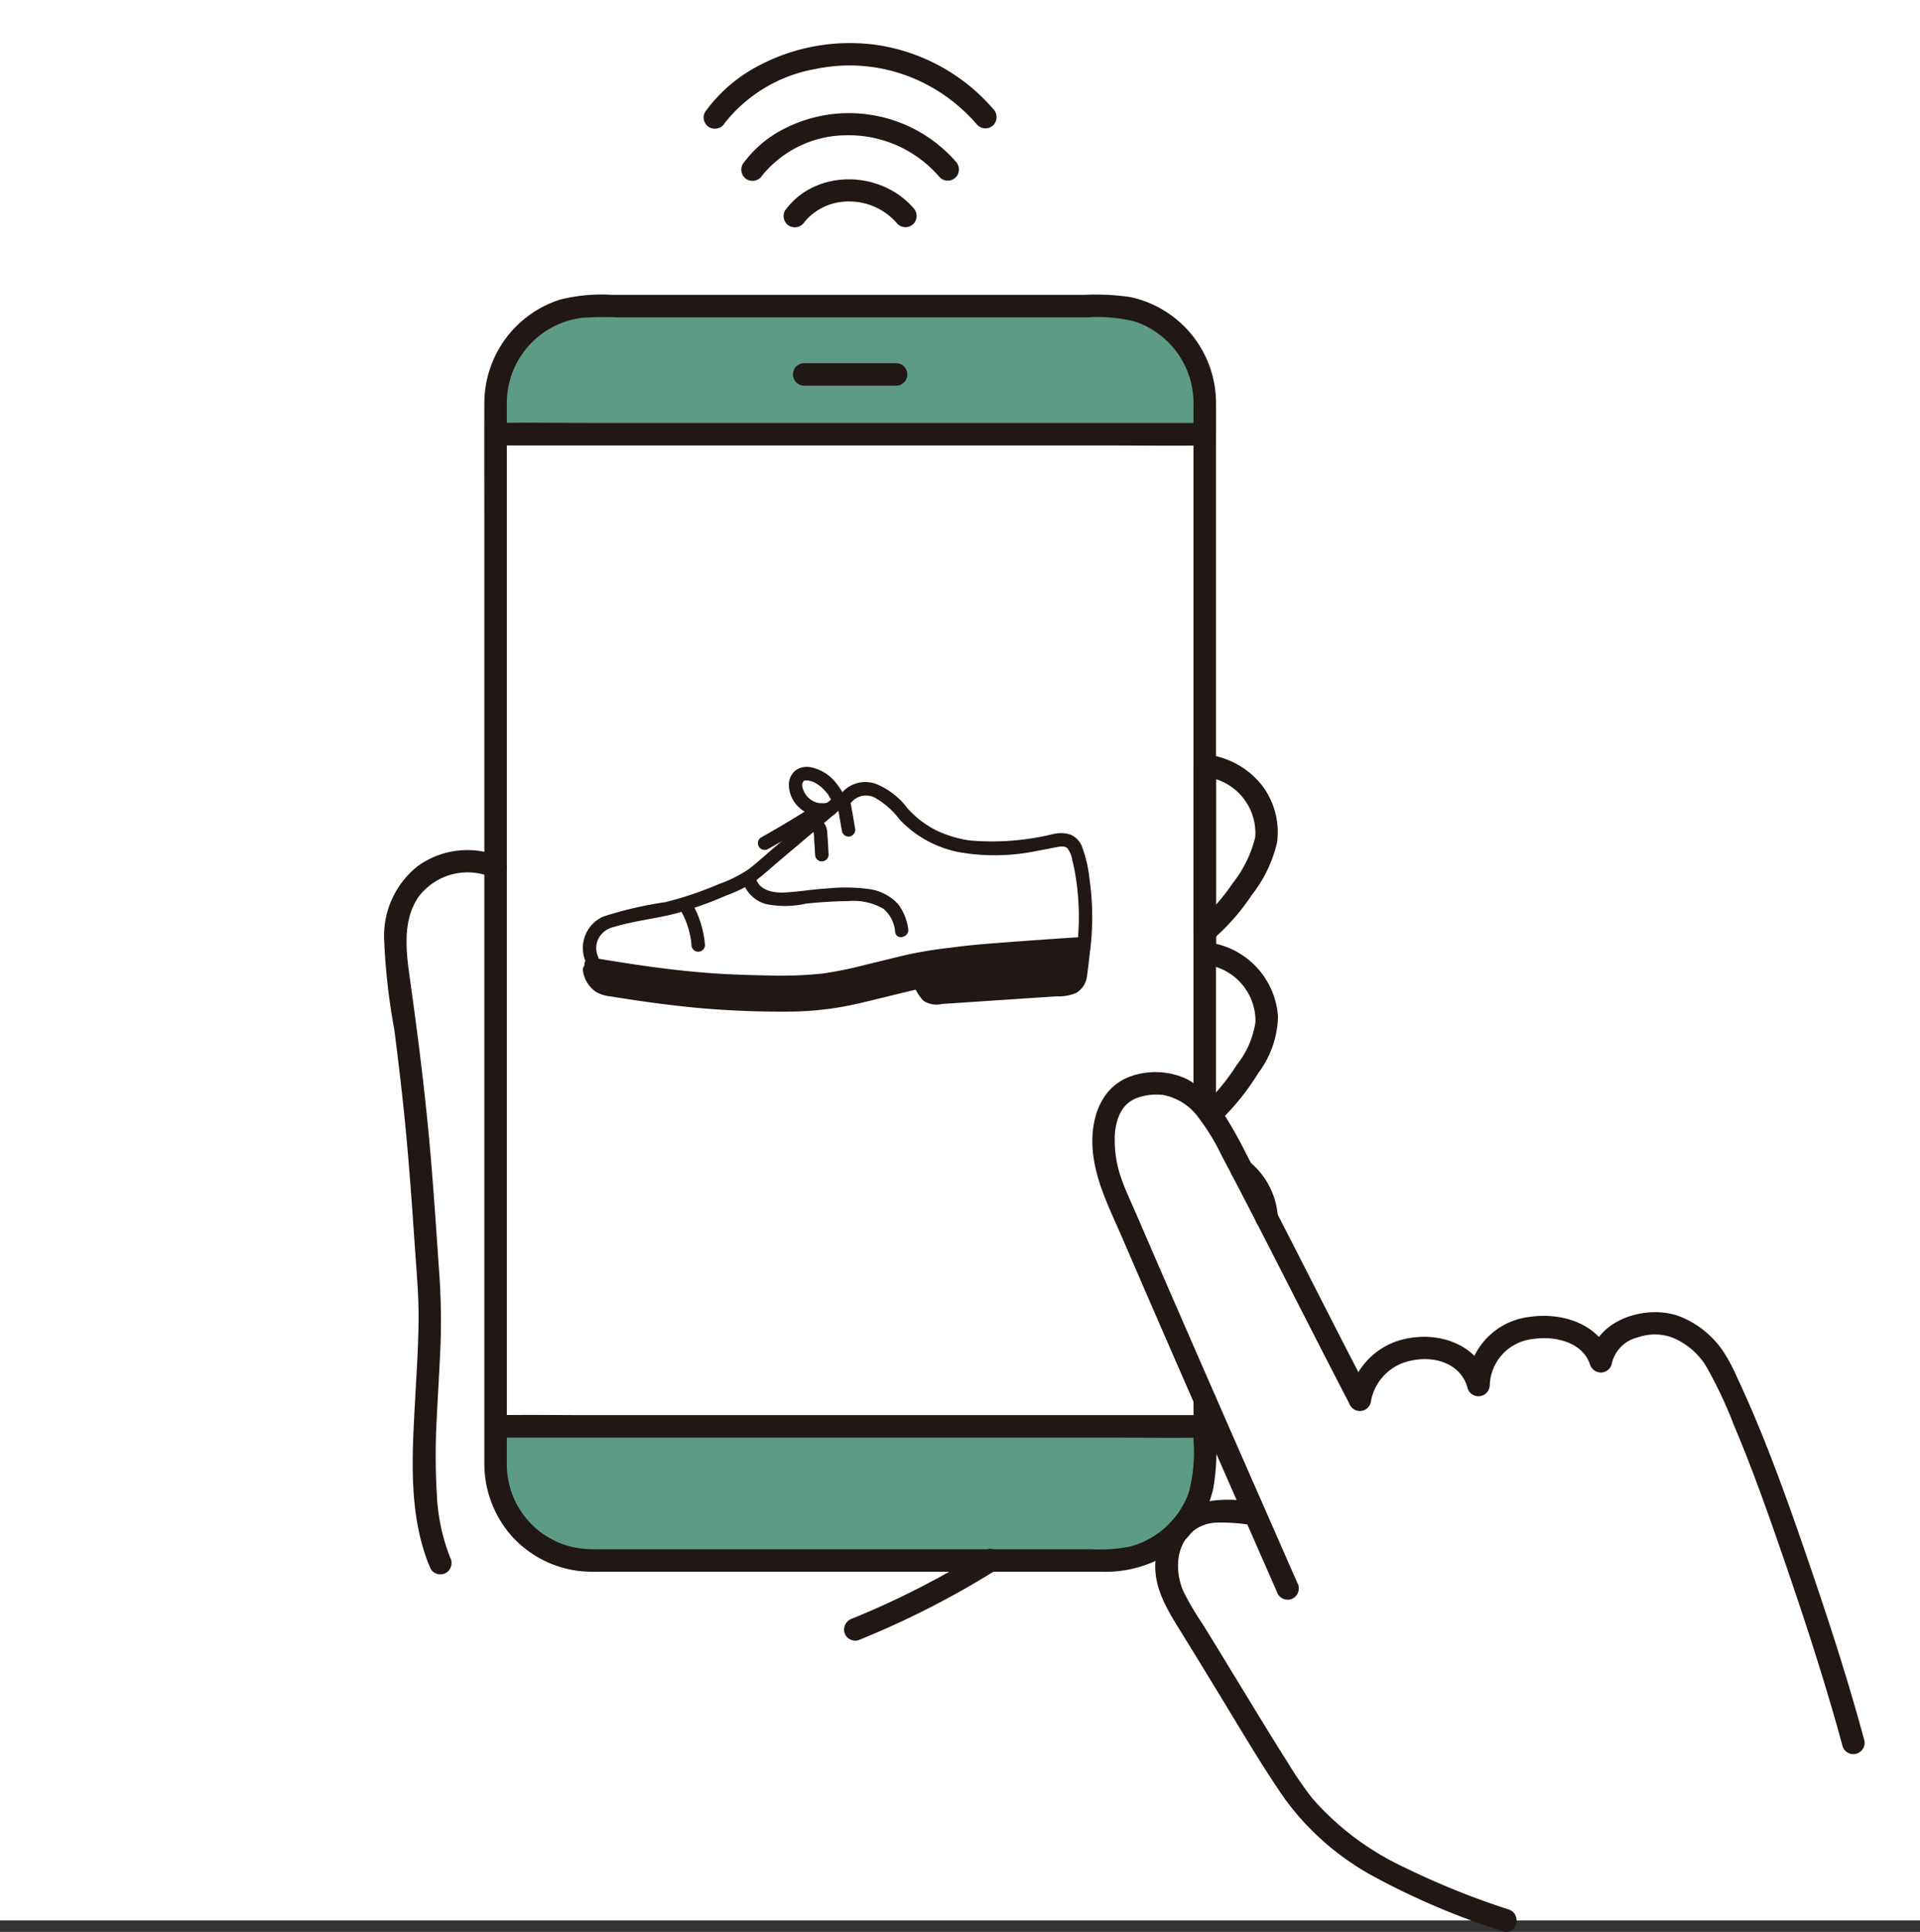<svg xmlns="http://www.w3.org/2000/svg" width="140" height="140.831" viewBox="0 0 140 140.831">
  <rect x="0" y="0" width="140" height="140.831" fill="#333333" stroke="none"/>
  <g id="icon_schedule_03" transform="translate(28.01 3.138)">
    <rect id="背景" width="140" height="140" transform="translate(-28.01 -3.138)" fill="#fff"/>
    <g id="d" transform="translate(0.821 19.178)">
      <path id="パス_88" data-name="パス 88" d="M159.645,164.359a20.82,20.82,0,0,0,1.676-2.324,7.285,7.285,0,0,0,1.18-2.716,4.792,4.792,0,0,0-1.822-4.375,5.071,5.071,0,0,0-5.417-.54,10.535,10.535,0,0,0-3.27,2.826,13.665,13.665,0,0,0-2.1,3.215,6.689,6.689,0,0,0-.558,3.757,4.167,4.167,0,0,0,4.771,3.63,6.755,6.755,0,0,0,2.634-.94,11.483,11.483,0,0,0,2.9-2.532Z" transform="translate(-99.009 -120.391)" fill="#fff"/>
      <path id="パス_89" data-name="パス 89" d="M159.645,204.361a20.817,20.817,0,0,0,1.676-2.324,7.285,7.285,0,0,0,1.18-2.716,4.792,4.792,0,0,0-1.822-4.375,5.071,5.071,0,0,0-5.417-.54,10.535,10.535,0,0,0-3.27,2.826,13.664,13.664,0,0,0-2.1,3.215,6.689,6.689,0,0,0-.558,3.757,4.167,4.167,0,0,0,4.771,3.63,6.755,6.755,0,0,0,2.634-.94,11.483,11.483,0,0,0,2.9-2.532Z" transform="translate(-99.009 -146.706)" fill="#fff"/>
      <path id="パス_90" data-name="パス 90" d="M28.511,194.08l-14.52-13.56c-.712-2.514-2.767-5.463-4.943-6.03a5.467,5.467,0,0,0-5.359,1.6c-1.686,2.018-1.362,4.613-1,7.172,1.428,10.118,1.621,14.482,2.166,22.211.415,5.882-1.468,14.8.827,20.016h0a7.616,7.616,0,0,0,7.089,4.832H35.931a53.21,53.21,0,0,0,18.5-12.038Z" transform="translate(-2.4 -133.854)" fill="#fff"/>
      <path id="パス_91" data-name="パス 91" d="M73.993,83.324l-50.105,0h-.149c0,11.267,0,60.132,0,72.331l.15,0,51.514,0h.05c0-12.2,0-61.07,0-72.329H73.993Z" transform="translate(-16.437 -73.991)" fill="#fff"/>
      <path id="パス_92" data-name="パス 92" d="M207.98,269.737c-.69-2.565-2.039-7.15-4.168-13.311a120.063,120.063,0,0,0-5.494-13.916,5.5,5.5,0,0,0-5.159-3.381c-1.586.16-3.39,1.082-3.6,2.769-.626-2-3.051-2.833-5.306-2.391a4.231,4.231,0,0,0-3.613,4.138,3.861,3.861,0,0,0-4.324-2.714,4.482,4.482,0,0,0-4.325,3.757c-2.553-4.887-7.5-14.757-9.883-19.15-1.4-2.579-3.193-4.509-6.268-3.727-3.273.834-2.792,5.266-1.813,7.554,2.818,6.586,7.42,17.088,10.318,23.688l-.046-.008a12.8,12.8,0,0,0-2.828-.209,3.546,3.546,0,0,0-2.956,1.753c-1.062,1.835-.679,3.7.444,5.5,3.672,5.881,6.61,10.959,8.453,13.557,3.323,4.685,10.072,7.258,15.224,9.01" transform="translate(-101.665 -164.976)" fill="#fff"/>
      <g id="e" transform="translate(7.301)">
        <path id="パス_93" data-name="パス 93" d="M23.738,297.483a7.011,7.011,0,0,0,7.011,7.011H68.443a7.011,7.011,0,0,0,7.011-7.011v-2.772l-51.715,0v2.77Z" transform="translate(-23.738 -213.048)" fill="#5e9b86"/>
        <path id="パス_94" data-name="パス 94" d="M75.453,63.059a7.011,7.011,0,0,0-7.011-7.011H30.749a7.011,7.011,0,0,0-7.011,7.011v2.325l51.715,0V63.059Z" transform="translate(-23.738 -56.048)" fill="#5e9b86"/>
      </g>
    </g>
    <g id="f" transform="translate(0 0)">
      <path id="パス_97" data-name="パス 97" d="M180.658,239.129a4.559,4.559,0,0,1,.681.666c.015.019.093.12.022.024s.029.04.036.049c.043.059.085.12.126.182.092.139.176.283.253.43q.051.1.1.2c.012.025.074.176.026.054l.012.03c.058.146.109.3.153.446a4.812,4.812,0,0,1,.114.484c.007.036.012.073.018.109.023.136-.011-.054-.007-.055s.022.248.024.273a.821.821,0,0,0,1.642,0,5.663,5.663,0,0,0-2.037-4.054.893.893,0,0,0-.581-.241.821.821,0,0,0-.581,1.4h0Z" transform="translate(-118.686 -156.384)" fill="#211715"/>
      <path id="パス_98" data-name="パス 98" d="M176.978,157.561a8.772,8.772,0,0,1-1.665,3.384,14.394,14.394,0,0,1-2.6,2.916l1.4.581v-12.1l-.821.821a4.126,4.126,0,0,1,3.684,4.4.849.849,0,0,0,.573,1.01.827.827,0,0,0,1.01-.573,5.626,5.626,0,0,0-1.094-4.217,6.041,6.041,0,0,0-4.173-2.26.828.828,0,0,0-.821.821v12.1a.832.832,0,0,0,1.4.581,15.976,15.976,0,0,0,2.856-3.248,9.827,9.827,0,0,0,1.83-3.777.846.846,0,0,0-.574-1.01A.828.828,0,0,0,176.978,157.561Z" transform="translate(-113.458 -99.673)" fill="#211715"/>
      <path id="パス_99" data-name="パス 99" d="M173.294,193.163a4.142,4.142,0,0,1,3.7,4.178,6.576,6.576,0,0,1-1.367,3.141,15.778,15.778,0,0,1-2.506,3.029c-.78.716.384,1.876,1.161,1.161a18.018,18.018,0,0,0,2.935-3.628,7.111,7.111,0,0,0,1.418-4.082,5.848,5.848,0,0,0-5.337-5.441.826.826,0,0,0-.821.821.841.841,0,0,0,.821.821Z" transform="translate(-113.458 -125.986)" fill="#211715"/>
      <path id="パス_100" data-name="パス 100" d="M4.812,223.509a14.233,14.233,0,0,1-.972-4.644,48.348,48.348,0,0,1,0-5.572c.085-1.866.217-3.73.282-5.6A49.567,49.567,0,0,0,4,202.525c-.219-3.167-.425-6.335-.716-9.5-.357-3.862-.845-7.71-1.383-11.55-.281-2.008-.616-4.3.583-6.09a4.472,4.472,0,0,1,5.225-1.513.846.846,0,0,0,1.124-.295.828.828,0,0,0-.295-1.124,6.2,6.2,0,0,0-6.066.64A6.483,6.483,0,0,0,0,178.444a46.866,46.866,0,0,0,.739,6.573q.386,2.964.7,5.937c.34,3.295.578,6.6.8,9.9.119,1.743.282,3.486.273,5.234-.01,1.933-.142,3.864-.246,5.794-.221,4.1-.549,8.594,1.124,12.453a.827.827,0,0,0,1.124.295.842.842,0,0,0,.295-1.124h0Z" transform="translate(0 -113.109)" fill="#211715"/>
      <path id="パス_101" data-name="パス 101" d="M108.235,320.969a62.381,62.381,0,0,1-9.641,4.94.849.849,0,0,0-.573,1.01.826.826,0,0,0,1.01.573,64.706,64.706,0,0,0,10.033-5.106c.887-.568.065-1.99-.829-1.418h0Z" transform="translate(-64.461 -211.056)" fill="#211715"/>
      <path id="パス_102" data-name="パス 102" d="M87.881,69.839q3.388,0,6.776,0a.822.822,0,0,0,0-1.642q-3.388,0-6.776,0a.822.822,0,0,0,0,1.642Z" transform="translate(-57.289 -44.859)" fill="#211715"/>
      <path id="パス_103" data-name="パス 103" d="M174.115,189.3v-1.588a.848.848,0,0,0-.24-.581.821.821,0,0,0-1.161,0,.851.851,0,0,0-.241.581V189.3a.848.848,0,0,0,.241.581.821.821,0,0,0,1.161,0,.851.851,0,0,0,.24-.581Z" transform="translate(-113.458 -122.94)" fill="#211715"/>
      <path id="パス_104" data-name="パス 104" d="M74.689,112.835V65.153c0-1.217.008-2.435,0-3.652a7.91,7.91,0,0,0-6.229-7.7,17.071,17.071,0,0,0-3.347-.166H30.65a12.448,12.448,0,0,0-3.8.349,7.934,7.934,0,0,0-5.512,7.556c-.009,3.335,0,6.671,0,10.006V138.3c0,.194,0,.389,0,.583A7.966,7.966,0,0,0,23.3,144.08a7.867,7.867,0,0,0,5.1,2.6,12.908,12.908,0,0,0,1.371.041H66.349a8.814,8.814,0,0,0,4.1-.871,7.88,7.88,0,0,0,4.014-5.075,15.458,15.458,0,0,0,.229-3.706v-2.9a.822.822,0,0,0-1.642,0v2.987a11.491,11.491,0,0,1-.337,3.754,6.233,6.233,0,0,1-4.342,3.982,11.369,11.369,0,0,1-2.823.185H29.585a7.856,7.856,0,0,1-1.767-.146,6.189,6.189,0,0,1-4.841-6.134c0-.308,0-.616,0-.924V64.691c0-1.05,0-2.1,0-3.151a6.265,6.265,0,0,1,5.392-6.219,21.917,21.917,0,0,1,2.732-.043H65.295a11.273,11.273,0,0,1,3.445.29,6.285,6.285,0,0,1,4.306,6.114v51.153a.822.822,0,0,0,1.642,0h0Z" transform="translate(-14.031 -35.279)" fill="#211715"/>
      <path id="パス_105" data-name="パス 105" d="M22.652,293.933H67.475c2.174,0,4.351.033,6.524,0h.167a.822.822,0,0,0,0-1.642H29.291c-2.159,0-4.321-.034-6.48,0h-.159a.822.822,0,0,0,0,1.642h0Z" transform="translate(-14.379 -192.268)" fill="#211715"/>
      <path id="パス_106" data-name="パス 106" d="M22.652,82.548H67.475c2.174,0,4.351.033,6.524,0,.055,0,.111,0,.167,0a.822.822,0,0,0,0-1.642H29.291c-2.159,0-4.321-.034-6.48,0h-.159a.822.822,0,0,0,0,1.642h0Z" transform="translate(-14.379 -53.212)" fill="#211715"/>
      <path id="パス_107" data-name="パス 107" d="M165.853,256.47q-2.062-4.7-4.127-9.4-3.078-7.019-6.132-14.049-.71-1.638-1.417-3.278c-.4-.933-.859-1.883-1.151-2.738a8.238,8.238,0,0,1-.483-2.832,4.474,4.474,0,0,1,.173-1.341,2.829,2.829,0,0,1,.525-1.058,2.174,2.174,0,0,1,1-.674,4.183,4.183,0,0,1,1.813-.195,4.127,4.127,0,0,1,2.534,1.574,15.641,15.641,0,0,1,1.753,2.859q.763,1.435,1.509,2.879c2.388,4.6,4.718,9.237,7.1,13.844q.345.668.693,1.334c.489.938,1.907.108,1.418-.829-2.427-4.652-4.779-9.343-7.185-14.006q-.833-1.614-1.677-3.223a33.53,33.53,0,0,0-1.634-2.933,7.282,7.282,0,0,0-2.74-2.641,5.4,5.4,0,0,0-3.972-.262c-2.35.739-3.108,3.189-2.916,5.436s1.22,4.229,2.1,6.267q3.137,7.268,6.321,14.516,2.4,5.47,4.8,10.937l.281.641a.827.827,0,0,0,1.124.295.842.842,0,0,0,.295-1.124h0Z" transform="translate(-99.269 -144.225)" fill="#211715"/>
      <path id="パス_108" data-name="パス 108" d="M171.767,310.6a8.785,8.785,0,0,0-4.5.054,4.762,4.762,0,0,0-2.914,3.98c-.231,1.963.781,3.619,1.771,5.216s1.984,3.225,2.968,4.842c1.494,2.454,2.953,4.942,4.58,7.31a19.473,19.473,0,0,0,6.545,5.776,53.752,53.752,0,0,0,9.449,4.013c1,.341,1.433-1.244.437-1.584a57.74,57.74,0,0,1-7.7-3.115,20.27,20.27,0,0,1-6.654-5.02,28.191,28.191,0,0,1-1.814-2.658c-.739-1.158-1.457-2.33-2.173-3.5q-1.281-2.1-2.557-4.193-.717-1.173-1.441-2.343A19.651,19.651,0,0,1,166.369,317c-.644-1.467-.572-3.481.855-4.487a2.918,2.918,0,0,1,1.568-.513,13.148,13.148,0,0,1,2.538.182.846.846,0,0,0,1.01-.573.828.828,0,0,0-.573-1.01h0Z" transform="translate(-108.094 -204.142)" fill="#211715"/>
      <path id="パス_109" data-name="パス 109" d="M207.157,276.988A3.685,3.685,0,0,1,210.2,273.9c1.648-.351,3.572.252,4.026,2.03a.825.825,0,0,0,1.613-.218,3.515,3.515,0,0,1,3.191-3.378c1.518-.234,3.571.213,4.114,1.849a.845.845,0,0,0,.792.6.821.821,0,0,0,.792-.6,2.537,2.537,0,0,1,1.934-1.968,3.638,3.638,0,0,1,2.609.068,5.2,5.2,0,0,1,2.386,2.109,32.176,32.176,0,0,1,2.012,4.29c1.191,2.805,2.22,5.677,3.219,8.555.96,2.766,1.9,5.54,2.777,8.333.672,2.139,1.318,4.287,1.9,6.452a.822.822,0,0,0,1.584-.437c-1.351-5.016-3-9.949-4.7-14.854-1.074-3.093-2.2-6.17-3.489-9.179q-.522-1.214-1.083-2.41a12.171,12.171,0,0,0-1.092-2.017,6.872,6.872,0,0,0-3.074-2.425c-2.387-.928-6.144.2-6.566,3.046h1.584c-.834-2.51-3.6-3.378-6.013-3.016a5.131,5.131,0,0,0-4.518,4.981l1.613-.218c-.661-2.587-3.351-3.641-5.795-3.226a5.3,5.3,0,0,0-4.441,4.284.846.846,0,0,0,.573,1.01.828.828,0,0,0,1.01-.573h0Z" transform="translate(-135.222 -177.865)" fill="#211715"/>
      <path id="パス_112" data-name="パス 112" d="M69.606,5.84a10.818,10.818,0,0,1,6.632-3.95,12.094,12.094,0,0,1,7.983,1.073A12.516,12.516,0,0,1,88.04,5.981a.828.828,0,0,0,1.161,0,.838.838,0,0,0,0-1.161A13.923,13.923,0,0,0,80.974.181a14.2,14.2,0,0,0-8.94,1.5,11.141,11.141,0,0,0-3.846,3.333.828.828,0,0,0,.295,1.124.839.839,0,0,0,1.124-.295h0Z" transform="translate(-44.778 0)" fill="#211715"/>
      <path id="パス_113" data-name="パス 113" d="M77.629,19.478a7.953,7.953,0,0,1,6.129-2.922,8.709,8.709,0,0,1,6.814,3.07.828.828,0,0,0,1.161,0,.838.838,0,0,0,0-1.161A10.366,10.366,0,0,0,79.05,16.172a8.317,8.317,0,0,0-2.839,2.477.828.828,0,0,0,.295,1.124.839.839,0,0,0,1.124-.295h0Z" transform="translate(-50.056 -9.832)" fill="#211715"/>
      <path id="パス_114" data-name="パス 114" d="M86.639,32.13a4.171,4.171,0,0,1,3.233-1.481,4.6,4.6,0,0,1,3.542,1.637.829.829,0,0,0,1.161,0,.837.837,0,0,0,0-1.161c-2.4-2.762-7.136-2.868-9.355.177a.827.827,0,0,0,.295,1.124.84.84,0,0,0,1.124-.295h0Z" transform="translate(-55.982 -19.1)" fill="#211715"/>
    </g>
    <g id="_12871" data-name="12871" transform="translate(14.485 52.759)">
      <path id="パス_119" data-name="パス 119" d="M221.741,230.808l-4.878,4.124a9.325,9.325,0,0,1-2.253,1.644,26.177,26.177,0,0,1-6.539,2.135,14.492,14.492,0,0,0-3.321.845,2.06,2.06,0,0,0-.807,2.579l.224.4a78.4,78.4,0,0,0,10.894,1.215,29.287,29.287,0,0,0,7.4-.384c1.339-.3,3.8-.92,5.141-1.231a58.911,58.911,0,0,1,6.114-.716c2.047-.128,4.067-.307,6.114-.435a18.643,18.643,0,0,0-.506-6.585,1.539,1.539,0,0,0-.43-.767,1.67,1.67,0,0,0-1.39-.121,19.408,19.408,0,0,1-5.4.511,8.145,8.145,0,0,1-4.955-2,14.809,14.809,0,0,0-2.006-1.929,1.981,1.981,0,0,0-2.542.141Z" transform="translate(-203.272 -228.337)" fill="#fff"/>
      <path id="パス_139" data-name="パス 139" d="M204.187,278.655a1.5,1.5,0,0,1-.65-.924l-.069-.3-.094-.405a80.761,80.761,0,0,0,11.395,1.3,29.281,29.281,0,0,0,7.4-.384c1.339-.3,3.8-.92,5.141-1.231a58.9,58.9,0,0,1,6.114-.716c2.041-.128,4.056-.306,6.1-.434-.116,1.094-.158,1.493-.277,2.344a1.071,1.071,0,0,1-1.018.954c-2.6.176-6.377.424-9.6.639-.58.039-.728-.422-1.1-1.159l-.052.012c-1.337.311-3.8.929-5.141,1.231a29.286,29.286,0,0,1-7.4.384,75.083,75.083,0,0,1-10.183-1.1A1.491,1.491,0,0,1,204.187,278.655Z" transform="translate(-202.979 -262.67)" fill="#211715"/>
      <path id="パス_140" data-name="パス 140" d="M219.907,232.394l-4.221,3.568c-.609.515-1.2,1.071-1.834,1.548a9.529,9.529,0,0,1-2.128,1.058,25.3,25.3,0,0,1-3.918,1.325,27.048,27.048,0,0,0-4.563,1.064,2.52,2.52,0,0,0-1.211,3.359c.3.561,1.144.064.85-.5a1.5,1.5,0,0,1,.075-1.316,1.648,1.648,0,0,1,1.107-.8c1.445-.445,2.963-.588,4.426-.963a27.384,27.384,0,0,0,3.734-1.321,9.875,9.875,0,0,0,2.082-1.027c.628-.459,1.2-.993,1.794-1.495l4.5-3.806c.484-.409-.215-1.1-.7-.7Z" transform="translate(-201.786 -230.024)" fill="#211715"/>
      <path id="パス_141" data-name="パス 141" d="M202.63,276.024c2.612.438,5.233.841,7.871,1.076,1.342.119,2.685.183,4.031.221s2.671.07,4-.014a38.015,38.015,0,0,0,6.531-1.267q.655-.159,1.309-.315c.569-.134,1.156-.2,1.735-.282.935-.135,1.869-.252,2.809-.341,1.056-.1,2.115-.155,3.173-.231,1.538-.111,3.075-.236,4.613-.333.629-.039.633-1.024,0-.984q-3.587.226-7.173.51c-.867.07-1.731.166-2.593.28a31.551,31.551,0,0,0-3.228.529c-.988.236-1.975.48-2.962.717a26.743,26.743,0,0,1-3.105.634,28.919,28.919,0,0,1-3.926.143c-1.35-.025-2.7-.064-4.046-.157-2.948-.2-5.87-.645-8.781-1.133a.507.507,0,0,0-.605.344.5.5,0,0,0,.344.605Z" transform="translate(-202.147 -261.153)" fill="#211715"/>
      <path id="パス_142" data-name="パス 142" d="M201.784,277.539a2.255,2.255,0,0,0,.962,1.525,2.609,2.609,0,0,0,1.019.315q.753.122,1.508.236c1.857.279,3.721.517,5.593.667,1.934.154,3.886.221,5.827.211a23.143,23.143,0,0,0,5.208-.6c1.521-.358,3.035-.742,4.557-1.1l-.555-.226a3.378,3.378,0,0,0,.7,1.128,1.716,1.716,0,0,0,1.348.24l3.475-.232,3.381-.225,1.522-.1a3.276,3.276,0,0,0,1.431-.255,1.645,1.645,0,0,0,.78-1.27c.084-.609.155-1.218.221-1.829a.5.5,0,0,0-.492-.492.5.5,0,0,0-.492.492c-.049.451-.1.9-.156,1.353-.041.316-.04.722-.357.9a2.882,2.882,0,0,1-1.116.133l-1.341.09-6,.4-.854.057a2,2,0,0,1-.66.029c-.216-.074-.424-.682-.536-.91a.5.5,0,0,0-.555-.226,45.084,45.084,0,0,1-8.565,1.648c-1.816.064-3.649,0-5.462-.1-1.794-.1-3.582-.291-5.362-.537q-1.509-.208-3.012-.457a1.152,1.152,0,0,1-.845-.467,1.9,1.9,0,0,1-.216-.646c-.143-.616-1.092-.356-.949.262Z" transform="translate(-201.769 -262.643)" fill="#211715"/>
      <path id="パス_143" data-name="パス 143" d="M279.25,229.087a1.4,1.4,0,0,1,1.654-.221,5.92,5.92,0,0,1,1.778,1.583,8.1,8.1,0,0,0,4.291,2.365,15.08,15.08,0,0,0,5.686-.08c.459-.079.914-.175,1.371-.262.266-.051.667-.142.888.071a1.946,1.946,0,0,1,.352.887c.1.375.175.755.238,1.137a18.729,18.729,0,0,1,.1,5.221.494.494,0,0,0,.492.492.5.5,0,0,0,.492-.492,19.732,19.732,0,0,0-.068-5.014,9.656,9.656,0,0,0-.528-2.3,1.55,1.55,0,0,0-.894-.946,2.393,2.393,0,0,0-1.245-.025,18.789,18.789,0,0,1-6.026.467,8.36,8.36,0,0,1-2.53-.763,7.073,7.073,0,0,1-2.062-1.6,5.448,5.448,0,0,0-2.273-1.76,2.277,2.277,0,0,0-2.414.545c-.409.479.284,1.179.7.7Z" transform="translate(-259.574 -226.595)" fill="#211715"/>
      <path id="パス_144" data-name="パス 144" d="M249.165,255.389a2.453,2.453,0,0,0,1.636,1.606,6.873,6.873,0,0,0,2.94-.016c1.03-.113,2.066-.177,3.1-.188a4.312,4.312,0,0,1,2.587.572,2.476,2.476,0,0,1,.84,1.7c.117.621,1.066.358.949-.261a3.831,3.831,0,0,0-.743-1.8,3.514,3.514,0,0,0-2.046-1.078,12.72,12.72,0,0,0-3.017-.063c-1.051.06-2.091.236-3.138.3-.822.052-1.894-.107-2.161-1.031A.492.492,0,0,0,249.165,255.389Z" transform="translate(-237.491 -246.999)" fill="#211715"/>
      <path id="パス_145" data-name="パス 145" d="M230.466,263.241a7.293,7.293,0,0,1,.338.661c.066.147-.032-.085.028.065.025.061.049.123.072.184q.061.162.113.328a6.792,6.792,0,0,1,.174.671c.023.113.042.227.061.341.008.06.01.066,0,.017,0,.033.008.065.012.1.007.065.014.131.019.2a.492.492,0,1,0,.984,0,7.337,7.337,0,0,0-.953-3.059.492.492,0,0,0-.849.5Z" transform="translate(-223.357 -252.82)" fill="#211715"/>
      <path id="パス_146" data-name="パス 146" d="M277.168,232.342l.348,1.994a.494.494,0,0,0,.605.344.505.505,0,0,0,.344-.605l-.348-1.994a.494.494,0,0,0-.605-.344A.506.506,0,0,0,277.168,232.342Z" transform="translate(-258.612 -229.61)" fill="#211715"/>
      <path id="パス_147" data-name="パス 147" d="M268.974,239.04c.049.016.036.009-.042-.021a.358.358,0,0,1,.045.026c-.064-.053-.077-.062-.04-.029.012.012.024.025.035.038q-.074-.1-.031-.035c.009.016.018.031.026.047q.033.07-.016-.042c.007.018.013.036.019.054a1.738,1.738,0,0,1,.047.2c.008.054.006.039-.005-.043,0,.019,0,.039.006.058,0,.043.007.086.009.13q.043.691.085,1.383a.492.492,0,0,0,.984,0c-.032-.512-.043-1.031-.1-1.541a1.224,1.224,0,0,0-.765-1.172.5.5,0,0,0-.605.344.5.5,0,0,0,.344.605Z" transform="translate(-252.172 -234.402)" fill="#211715"/>
      <path id="パス_148" data-name="パス 148" d="M265.759,225.729c-.066.019-.131.034-.2.049-.011,0-.1.016-.02.006-.033,0-.068.007-.1.009q-.089.006-.179,0c-.034,0-.068,0-.1,0-.014,0-.123-.015-.047,0a1.382,1.382,0,0,1-.643-.244c-.026-.017-.051-.034-.076-.052-.064-.046.049.043-.01-.009-.041-.035-.082-.071-.12-.109s-.085-.09-.126-.136c-.009-.011-.056-.074-.009-.01-.023-.031-.045-.063-.066-.1s-.057-.092-.083-.139c-.009-.016-.083-.178-.049-.092a1.762,1.762,0,0,1-.064-.19c-.007-.026-.013-.052-.019-.078s-.018-.119-.012-.054a.565.565,0,0,1,.034-.313c-.027.083.025-.029.038-.058.031-.063-.047.047,0,0,.016-.015.088-.074.014-.022a.6.6,0,0,1,.074-.044c-.022.011-.067.02.023,0,0,0,.082-.016.033-.009s.049,0,.06,0,.17.009.1,0a1.6,1.6,0,0,1,.206.043c.06.016.119.035.177.055.011,0,.1.04.049.018s.023.011.026.013a2.829,2.829,0,0,1,.344.2c.018.012.131.1.071.049.049.039.1.08.145.123a3.6,3.6,0,0,1,.271.268c.048.053.094.107.139.162.007.009.067.086.035.043s.009.01.02.027c.028.045.054.092.081.138l.2.339a.492.492,0,1,0,.85-.5,5.2,5.2,0,0,0-.644-.927,3.1,3.1,0,0,0-1.637-.989,1.466,1.466,0,0,0-1.131.158,1.348,1.348,0,0,0-.559,1.02,2.287,2.287,0,0,0,.854,1.828,2.518,2.518,0,0,0,2.315.483.492.492,0,1,0-.261-.949Z" transform="translate(-247.829 -223.141)" fill="#211715"/>
      <path id="パス_149" data-name="パス 149" d="M257.677,234.779q-1.837,1.165-3.735,2.23a.492.492,0,0,0,.5.85q1.9-1.064,3.735-2.23a.492.492,0,0,0-.5-.849Z" transform="translate(-240.928 -231.865)" fill="#211715"/>
    </g>
  </g>
</svg>
